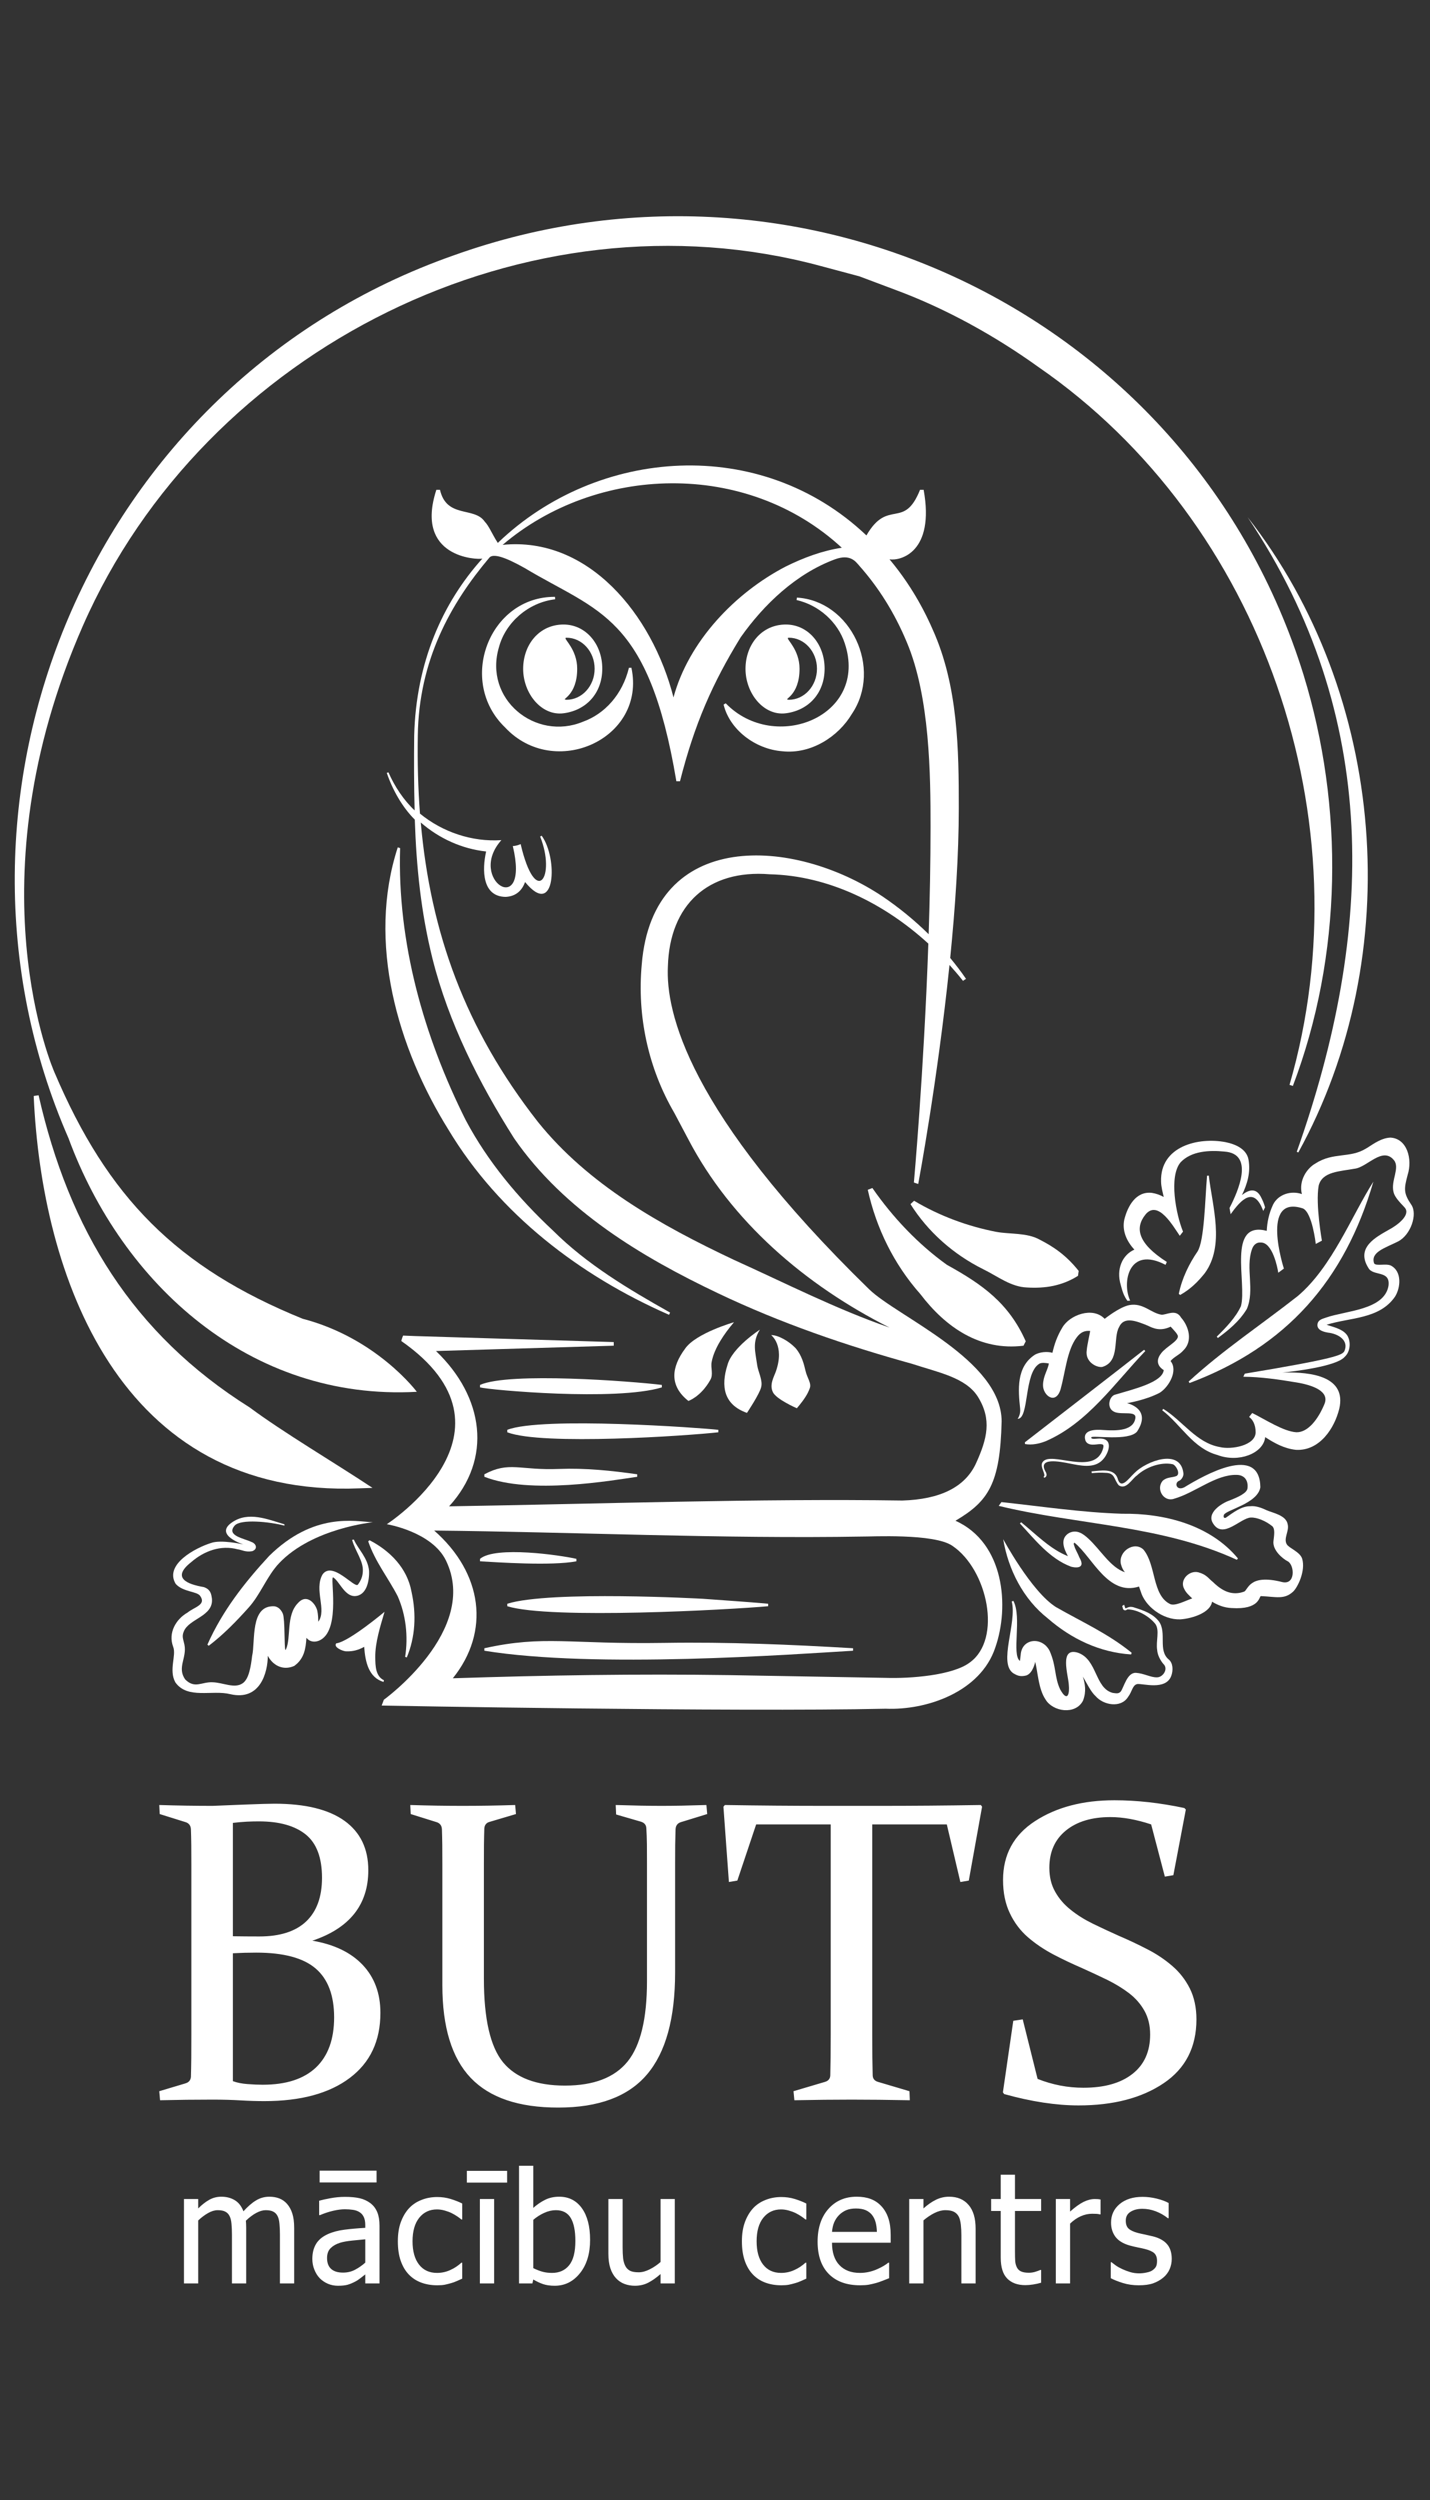 <?xml version="1.0" encoding="UTF-8" standalone="no"?>
<svg
   xmlns:dc="http://purl.org/dc/elements/1.1/"
   xmlns:cc="http://creativecommons.org/ns#"
   xmlns:rdf="http://www.w3.org/1999/02/22-rdf-syntax-ns#"
   xmlns:svg="http://www.w3.org/2000/svg"
   xmlns="http://www.w3.org/2000/svg"
   viewBox="0 0 95 166"
   height="166"
   width="95"
   xml:space="preserve"
   id="svg2"
   version="1.1"><rect x="0" y="0" width="95" height="166" fill="#333333" stroke="none"/><defs
     id="defs6"><clipPath
       id="clipPath20"
       clipPathUnits="userSpaceOnUse"><path
         id="path18"
         d="M 0,283.465 H 283.465 V 0 H 0 Z" /></clipPath></defs><g
     transform="matrix(1.333,0,0,-1.333,0,166)"
     id="g10"><g
       transform="matrix(0.521,0,0,0.521,-40.06,-13.383)"
       style="fill:#ffffff;fill-opacity:1"
       id="g14"><g
         style="fill:#ffffff;fill-opacity:1"
         clip-path="url(#clipPath20)"
         id="g16"><g
           style="fill:#ffffff;fill-opacity:1"
           transform="translate(92.126,92.152)"
           id="g22"><path
             id="path24"
             style="fill:#ffffff;fill-opacity:1;fill-rule:nonzero;stroke:none"
             d="m 0,0 c 1.738,-0.055 3.435,-0.083 5.104,-0.083 0.628,0.028 1.649,0.069 3.062,0.124 1.408,0.055 2.36,0.083 2.856,0.083 2.952,0 5.187,-0.55 6.705,-1.642 1.51,-1.092 2.269,-2.664 2.269,-4.718 0,-3.296 -1.787,-5.542 -5.353,-6.737 2.083,-0.35 3.69,-1.126 4.821,-2.321 1.125,-1.196 1.69,-2.72 1.69,-4.574 0,-2.686 -0.979,-4.766 -2.945,-6.236 -1.958,-1.47 -4.676,-2.205 -8.159,-2.205 -0.69,0 -1.435,0.021 -2.242,0.069 -0.807,0.048 -1.71,0.075 -2.711,0.075 -1.634,0 -3.31,-0.02 -5.021,-0.061 L 0,-27.361 l 2.483,0.742 c 0.338,0.096 0.517,0.302 0.545,0.625 0.014,0.535 0.028,1.14 0.034,1.799 0.007,0.666 0.007,1.401 0.007,2.205 v 16.317 c 0,0.687 0,1.298 -0.007,1.848 -0.006,0.549 -0.02,1.05 -0.034,1.49 -0.014,0.35 -0.173,0.577 -0.483,0.687 l -2.504,0.783 z m 7.042,-14.175 v -12.224 c 0.4,-0.152 0.869,-0.241 1.401,-0.282 0.53,-0.041 1.014,-0.062 1.454,-0.062 2.236,0 3.925,0.549 5.091,1.648 1.159,1.106 1.738,2.699 1.738,4.794 0,2.094 -0.586,3.654 -1.759,4.663 -1.179,1.017 -3.076,1.525 -5.69,1.525 -0.766,0 -1.51,-0.021 -2.235,-0.062 m 0,1.628 c 0.828,-0.014 1.669,-0.021 2.525,-0.021 1.979,0 3.476,0.481 4.483,1.435 1.014,0.962 1.517,2.356 1.517,4.176 0,1.916 -0.517,3.296 -1.551,4.134 -1.042,0.838 -2.532,1.257 -4.484,1.257 -0.351,0 -0.731,-0.007 -1.145,-0.027 C 7.973,-1.614 7.525,-1.655 7.042,-1.71 Z M 24.01,0 c 1.738,-0.055 3.407,-0.083 5.014,-0.083 1.621,0 3.297,0.028 5.022,0.083 l 0.075,-0.865 -2.503,-0.742 C 31.293,-1.69 31.121,-1.903 31.094,-2.232 31.08,-2.706 31.066,-3.221 31.059,-3.777 31.053,-4.334 31.053,-4.938 31.053,-5.597 v -11.016 c 0,-3.839 0.614,-6.504 1.834,-7.987 1.227,-1.484 3.2,-2.225 5.918,-2.225 2.759,0 4.752,0.769 5.994,2.3 1.235,1.532 1.855,4.087 1.855,7.678 v 11.263 c 0,0.66 0,1.271 -0.007,1.827 -0.006,0.557 -0.027,1.072 -0.055,1.539 -0.014,0.309 -0.186,0.522 -0.524,0.625 L 43.702,-0.907 43.661,0 c 1.711,-0.055 3.18,-0.083 4.4,-0.083 1.166,0 2.587,0.028 4.277,0.083 l 0.076,-0.865 -2.546,-0.783 c -0.31,-0.11 -0.469,-0.337 -0.483,-0.687 -0.013,-0.44 -0.027,-0.941 -0.034,-1.49 -0.007,-0.55 -0.007,-1.168 -0.007,-1.848 v -10.329 c 0,-4.402 -0.896,-7.657 -2.697,-9.766 -1.793,-2.108 -4.621,-3.159 -8.484,-3.159 -3.786,0 -6.573,0.948 -8.38,2.85 -1.8,1.896 -2.704,4.849 -2.704,8.846 v 11.558 c 0,0.68 0,1.298 -0.007,1.848 -0.006,0.549 -0.02,1.05 -0.034,1.49 -0.013,0.35 -0.172,0.577 -0.483,0.687 l -2.504,0.783 z m 42.246,-28.165 c -1.662,0 -3.496,-0.02 -5.503,-0.061 l -0.083,0.865 2.993,0.886 c 0.338,0.096 0.511,0.302 0.525,0.625 0.027,1.016 0.041,2.321 0.041,3.908 V -1.854 H 57.097 L 55.297,-7.225 54.49,-7.362 53.966,-0.165 54.104,0 c 3.317,-0.055 6.49,-0.083 9.518,-0.083 h 5.408 c 3.021,0 6.207,0.028 9.56,0.083 l 0.117,-0.165 -1.27,-7.06 -0.806,-0.137 -1.297,5.508 h -7.132 v -20.088 c 0,-1.587 0.013,-2.892 0.042,-3.908 0.013,-0.323 0.185,-0.529 0.523,-0.625 l 2.994,-0.886 0.034,-0.865 c -2.082,0.041 -3.931,0.061 -5.539,0.061 m 28.625,26.311 c -1.414,0.467 -2.711,0.7 -3.897,0.7 -1.779,0 -3.201,-0.426 -4.255,-1.284 -1.056,-0.852 -1.587,-2.047 -1.587,-3.564 0,-0.873 0.186,-1.642 0.559,-2.294 0.365,-0.66 0.868,-1.236 1.496,-1.731 0.621,-0.501 1.332,-0.941 2.132,-1.332 0.793,-0.385 1.614,-0.769 2.462,-1.147 0.931,-0.398 1.835,-0.824 2.711,-1.278 0.876,-0.446 1.669,-0.975 2.372,-1.579 0.711,-0.604 1.276,-1.326 1.704,-2.17 0.421,-0.845 0.635,-1.834 0.635,-2.96 0,-2.665 -1.049,-4.705 -3.146,-6.112 -2.097,-1.409 -4.807,-2.115 -8.132,-2.115 -2.144,0 -4.51,0.363 -7.111,1.084 l -0.124,0.165 0.993,6.841 0.903,0.137 1.422,-5.694 c 1.428,-0.563 2.883,-0.844 4.38,-0.844 2.006,0 3.572,0.439 4.697,1.325 1.124,0.879 1.69,2.136 1.69,3.764 0,0.858 -0.18,1.613 -0.545,2.266 -0.366,0.653 -0.855,1.209 -1.47,1.683 -0.613,0.467 -1.31,0.892 -2.089,1.277 -0.78,0.378 -1.593,0.756 -2.429,1.133 -0.938,0.405 -1.855,0.838 -2.744,1.305 -0.891,0.474 -1.697,1.017 -2.421,1.641 -0.718,0.625 -1.297,1.388 -1.725,2.294 -0.434,0.907 -0.648,1.965 -0.648,3.173 0,2.424 1.021,4.306 3.063,5.631 2.041,1.326 4.572,1.992 7.586,1.992 2.132,0 4.36,-0.247 6.691,-0.742 l 0.145,-0.144 -1.193,-6.277 -0.815,-0.137 z" /></g><g
           style="fill:#ffffff;fill-opacity:1"
           transform="translate(103.668,46.413)"
           id="g26"><path
             id="path28"
             style="fill:#ffffff;fill-opacity:1;fill-rule:nonzero;stroke:none"
             d="m 0,0 v 4.669 c 0,0.37 -0.015,0.713 -0.045,1.029 -0.026,0.316 -0.088,0.563 -0.179,0.743 -0.097,0.192 -0.235,0.333 -0.413,0.424 -0.177,0.092 -0.419,0.139 -0.723,0.139 -0.281,0 -0.58,-0.087 -0.901,-0.26 -0.32,-0.17 -0.653,-0.419 -0.996,-0.745 0.004,-0.081 0.012,-0.177 0.019,-0.291 0.008,-0.114 0.01,-0.247 0.01,-0.402 V 0 H -4.59 v 4.669 c 0,0.37 -0.015,0.713 -0.044,1.029 -0.028,0.316 -0.089,0.563 -0.181,0.743 -0.096,0.192 -0.234,0.333 -0.412,0.424 -0.177,0.092 -0.419,0.139 -0.723,0.139 -0.296,0 -0.604,-0.092 -0.927,-0.277 C -7.201,6.542 -7.514,6.308 -7.818,6.021 V 0 H -9.18 v 8.07 h 1.362 V 7.171 c 0.358,0.356 0.711,0.632 1.061,0.827 0.351,0.195 0.736,0.294 1.155,0.294 0.477,0 0.901,-0.109 1.271,-0.326 0.368,-0.217 0.649,-0.572 0.841,-1.069 0.413,0.457 0.812,0.805 1.202,1.039 0.393,0.237 0.817,0.356 1.276,0.356 0.348,0 0.664,-0.055 0.948,-0.163 C 0.22,8.02 0.469,7.847 0.681,7.606 0.898,7.359 1.066,7.055 1.184,6.687 1.303,6.322 1.362,5.863 1.362,5.308 V 0 Z M 8.164,1.991 V 4.22 C 7.843,4.19 7.436,4.151 6.945,4.101 6.451,4.052 6.054,3.981 5.753,3.889 5.393,3.778 5.094,3.61 4.859,3.384 4.625,3.156 4.507,2.838 4.507,2.431 c 0,-0.459 0.13,-0.807 0.389,-1.042 0.26,-0.234 0.637,-0.353 1.136,-0.353 0.429,0 0.814,0.092 1.159,0.277 0.346,0.182 0.672,0.409 0.973,0.678 m 0,-1.127 C 8.053,0.78 7.905,0.666 7.72,0.518 7.535,0.372 7.357,0.254 7.184,0.168 6.943,0.042 6.71,-0.054 6.486,-0.121 6.264,-0.187 5.95,-0.222 5.546,-0.222 5.212,-0.222 4.899,-0.16 4.601,-0.035 4.302,0.091 4.04,0.266 3.813,0.494 3.598,0.715 3.426,0.99 3.295,1.316 3.164,1.639 3.1,1.982 3.1,2.344 c 0,0.561 0.118,1.034 0.353,1.429 0.237,0.393 0.609,0.704 1.118,0.936 0.451,0.207 0.987,0.35 1.602,0.429 0.616,0.079 1.28,0.138 1.991,0.178 V 5.58 C 8.164,5.901 8.115,6.159 8.018,6.357 7.922,6.555 7.789,6.708 7.616,6.814 7.441,6.927 7.231,7.001 6.979,7.038 6.73,7.075 6.471,7.092 6.207,7.092 5.893,7.092 5.526,7.045 5.101,6.949 4.68,6.853 4.255,6.712 3.831,6.53 H 3.752 V 7.909 C 4.003,7.981 4.361,8.06 4.83,8.146 5.299,8.233 5.76,8.277 6.22,8.277 6.775,8.277 7.241,8.233 7.624,8.146 8.003,8.06 8.347,7.904 8.65,7.677 8.944,7.455 9.163,7.166 9.309,6.816 9.454,6.463 9.526,6.034 9.526,5.528 V 0 H 8.164 Z m 1.081,8.79 H 3.796 v 1.125 h 5.449 z m 5.804,-9.831 c -0.555,0 -1.063,0.086 -1.527,0.256 -0.462,0.17 -0.862,0.429 -1.195,0.778 -0.333,0.345 -0.589,0.782 -0.774,1.31 -0.183,0.528 -0.274,1.147 -0.274,1.861 0,0.708 0.096,1.32 0.286,1.835 0.19,0.516 0.444,0.948 0.762,1.301 0.319,0.35 0.716,0.622 1.192,0.812 0.474,0.19 0.985,0.286 1.53,0.286 0.445,0 0.874,-0.062 1.286,-0.187 0.412,-0.126 0.78,-0.272 1.103,-0.435 V 6.115 H 17.359 C 17.263,6.196 17.137,6.29 16.984,6.396 16.834,6.5 16.649,6.609 16.431,6.72 16.244,6.814 16.022,6.897 15.765,6.969 15.508,7.041 15.262,7.077 15.025,7.077 14.322,7.077 13.754,6.811 13.327,6.281 12.9,5.75 12.685,5 12.685,4.028 c 0,-0.951 0.208,-1.694 0.62,-2.224 0.412,-0.531 0.987,-0.797 1.72,-0.797 0.444,0 0.868,0.091 1.268,0.274 0.403,0.18 0.755,0.417 1.066,0.703 h 0.079 V 0.459 C 17.302,0.395 17.135,0.321 16.932,0.232 16.73,0.141 16.545,0.077 16.382,0.032 16.15,-0.035 15.943,-0.086 15.76,-0.124 15.575,-0.16 15.338,-0.177 15.049,-0.177 M 20.489,0 h -1.362 v 8.07 h 1.362 z m 1.243,9.639 h -3.85 v 1.125 h 3.85 z m 6.53,-5.572 c 0,0.962 -0.148,1.693 -0.441,2.189 -0.296,0.498 -0.77,0.748 -1.424,0.748 -0.373,0 -0.748,-0.087 -1.128,-0.262 C 24.889,6.567 24.544,6.347 24.235,6.08 V 1.463 c 0.343,-0.167 0.649,-0.283 0.916,-0.352 0.264,-0.069 0.558,-0.104 0.876,-0.104 0.698,0 1.244,0.244 1.641,0.735 0.397,0.491 0.594,1.266 0.594,2.325 m 1.407,0.101 c 0,-1.318 -0.321,-2.381 -0.965,-3.183 -0.644,-0.805 -1.448,-1.207 -2.416,-1.207 -0.439,0 -0.817,0.054 -1.128,0.163 -0.313,0.108 -0.619,0.254 -0.925,0.437 L 24.149,0 h -1.276 v 11.253 h 1.362 V 7.221 c 0.343,0.308 0.716,0.565 1.118,0.767 0.4,0.202 0.857,0.304 1.362,0.304 0.916,0 1.636,-0.366 2.165,-1.093 0.525,-0.731 0.789,-1.74 0.789,-3.031 M 37.771,0 h -1.362 v 0.898 c -0.42,-0.365 -0.817,-0.644 -1.195,-0.834 -0.375,-0.19 -0.795,-0.286 -1.256,-0.286 -0.353,0 -0.683,0.057 -0.994,0.173 -0.311,0.116 -0.583,0.298 -0.815,0.55 -0.231,0.249 -0.412,0.565 -0.538,0.945 -0.128,0.38 -0.192,0.844 -0.192,1.387 V 8.07 h 1.362 V 3.472 c 0,-0.427 0.015,-0.782 0.047,-1.066 0.032,-0.281 0.104,-0.528 0.212,-0.74 0.111,-0.207 0.262,-0.358 0.452,-0.455 0.192,-0.096 0.464,-0.145 0.821,-0.145 0.334,0 0.687,0.094 1.062,0.284 0.377,0.19 0.72,0.422 1.034,0.698 V 8.07 h 1.362 z m 10.192,-0.177 c -0.555,0 -1.063,0.086 -1.528,0.256 -0.461,0.17 -0.861,0.429 -1.194,0.778 -0.333,0.345 -0.59,0.782 -0.775,1.31 -0.182,0.528 -0.274,1.147 -0.274,1.861 0,0.708 0.096,1.32 0.287,1.835 0.19,0.516 0.444,0.948 0.762,1.301 0.318,0.35 0.716,0.622 1.192,0.812 0.474,0.19 0.985,0.286 1.53,0.286 0.444,0 0.873,-0.062 1.286,-0.187 0.412,-0.126 0.78,-0.272 1.103,-0.435 V 6.115 H 50.273 C 50.177,6.196 50.051,6.29 49.898,6.396 49.747,6.5 49.562,6.609 49.345,6.72 49.157,6.814 48.935,6.897 48.679,6.969 48.422,7.041 48.175,7.077 47.938,7.077 47.235,7.077 46.668,6.811 46.24,6.281 45.813,5.75 45.599,5 45.599,4.028 c 0,-0.951 0.207,-1.694 0.619,-2.224 0.412,-0.531 0.987,-0.797 1.72,-0.797 0.445,0 0.869,0.091 1.269,0.274 0.402,0.18 0.755,0.417 1.066,0.703 h 0.079 V 0.459 C 50.216,0.395 50.048,0.321 49.846,0.232 49.644,0.141 49.459,0.077 49.296,0.032 49.064,-0.035 48.856,-0.086 48.674,-0.124 48.489,-0.16 48.252,-0.177 47.963,-0.177 m 7.542,0 c -1.289,0 -2.29,0.362 -3.004,1.085 -0.713,0.723 -1.068,1.753 -1.068,3.085 0,1.313 0.345,2.357 1.036,3.134 0.689,0.777 1.592,1.165 2.708,1.165 0.503,0 0.947,-0.072 1.332,-0.217 0.388,-0.144 0.726,-0.371 1.014,-0.679 0.292,-0.309 0.514,-0.684 0.667,-1.131 0.155,-0.443 0.232,-0.989 0.232,-1.633 V 3.894 H 52.81 c 0,-0.935 0.237,-1.651 0.711,-2.144 0.474,-0.496 1.13,-0.743 1.967,-0.743 0.298,0 0.594,0.035 0.881,0.101 0.288,0.067 0.547,0.156 0.78,0.262 0.246,0.111 0.456,0.217 0.624,0.32 0.17,0.104 0.311,0.203 0.422,0.294 h 0.079 V 0.501 C 58.113,0.439 57.916,0.36 57.679,0.266 57.442,0.173 57.23,0.099 57.042,0.047 56.776,-0.025 56.536,-0.081 56.322,-0.121 56.107,-0.158 55.833,-0.177 55.505,-0.177 m 1.599,5.107 c -0.01,0.366 -0.054,0.682 -0.131,0.946 -0.076,0.264 -0.19,0.488 -0.333,0.671 -0.161,0.2 -0.365,0.355 -0.614,0.461 -0.25,0.106 -0.558,0.158 -0.928,0.158 -0.363,0 -0.671,-0.054 -0.925,-0.162 C 53.918,6.895 53.686,6.74 53.479,6.532 53.274,6.32 53.121,6.086 53.013,5.829 52.906,5.572 52.84,5.271 52.81,4.93 Z M 66.548,0 h -1.362 v 4.597 c 0,0.37 -0.017,0.716 -0.054,1.037 -0.037,0.321 -0.104,0.578 -0.205,0.77 -0.111,0.202 -0.267,0.353 -0.464,0.452 -0.198,0.098 -0.466,0.148 -0.81,0.148 -0.335,0 -0.683,-0.092 -1.044,-0.272 -0.357,-0.18 -0.707,-0.414 -1.05,-0.703 V 0 h -1.363 v 8.07 h 1.363 V 7.171 c 0.404,0.363 0.804,0.639 1.199,0.832 0.397,0.192 0.814,0.289 1.251,0.289 0.797,0 1.419,-0.262 1.865,-0.785 0.45,-0.521 0.674,-1.278 0.674,-2.27 z m 4.761,-0.163 c -0.743,0 -1.323,0.21 -1.738,0.632 C 69.157,0.888 68.95,1.555 68.95,2.463 V 6.929 H 68.032 V 8.07 h 0.918 v 2.324 h 1.362 V 8.07 h 2.502 V 6.929 H 70.312 V 3.094 c 0,-0.409 0.007,-0.725 0.022,-0.945 0.015,-0.222 0.069,-0.429 0.165,-0.621 0.082,-0.168 0.215,-0.297 0.397,-0.38 0.185,-0.084 0.433,-0.126 0.746,-0.126 0.222,0 0.437,0.034 0.644,0.101 0.207,0.067 0.358,0.121 0.449,0.165 h 0.079 V 0.069 c -0.257,-0.074 -0.516,-0.13 -0.777,-0.17 -0.264,-0.042 -0.506,-0.062 -0.728,-0.062 M 78.5,6.604 h -0.072 c -0.101,0.027 -0.209,0.042 -0.321,0.049 -0.113,0.008 -0.249,0.01 -0.409,0.01 -0.365,0 -0.728,-0.079 -1.091,-0.237 C 76.247,6.265 75.906,6.031 75.583,5.718 V 0 h -1.362 v 8.07 h 1.362 v -1.2 c 0.496,0.439 0.928,0.748 1.295,0.928 0.368,0.18 0.726,0.272 1.074,0.272 0.138,0 0.244,-0.003 0.313,-0.01 0.07,-0.008 0.148,-0.02 0.235,-0.035 z m 3.652,-6.781 c -0.538,0 -1.041,0.071 -1.51,0.216 -0.471,0.146 -0.859,0.299 -1.167,0.464 v 1.526 h 0.071 c 0.116,-0.092 0.252,-0.195 0.407,-0.307 0.156,-0.113 0.363,-0.229 0.622,-0.35 0.23,-0.108 0.482,-0.202 0.758,-0.286 0.276,-0.082 0.562,-0.123 0.859,-0.123 0.215,0 0.444,0.024 0.688,0.076 0.244,0.049 0.427,0.113 0.548,0.192 0.168,0.112 0.289,0.23 0.363,0.356 0.074,0.126 0.111,0.316 0.111,0.568 0,0.323 -0.087,0.567 -0.259,0.732 -0.173,0.163 -0.482,0.302 -0.921,0.412 -0.173,0.045 -0.4,0.094 -0.681,0.148 -0.279,0.057 -0.538,0.119 -0.774,0.185 -0.615,0.178 -1.064,0.455 -1.343,0.827 -0.279,0.373 -0.42,0.824 -0.42,1.355 0,0.725 0.274,1.318 0.825,1.777 0.55,0.457 1.278,0.686 2.188,0.686 0.45,0 0.901,-0.057 1.353,-0.168 0.454,-0.111 0.834,-0.249 1.142,-0.42 V 6.234 h -0.071 c -0.346,0.279 -0.73,0.498 -1.155,0.661 -0.425,0.16 -0.854,0.242 -1.286,0.242 -0.444,0 -0.822,-0.094 -1.127,-0.284 -0.309,-0.188 -0.462,-0.471 -0.462,-0.854 0,-0.338 0.091,-0.59 0.271,-0.758 C 81.363,5.076 81.651,4.94 82.049,4.832 82.251,4.78 82.476,4.728 82.725,4.679 82.971,4.627 83.233,4.568 83.51,4.501 84.107,4.351 84.556,4.104 84.857,3.758 85.158,3.411 85.308,2.939 85.308,2.342 85.308,1.997 85.239,1.666 85.104,1.357 84.966,1.046 84.766,0.78 84.499,0.558 84.211,0.319 83.884,0.136 83.522,0.01 83.159,-0.116 82.703,-0.177 82.152,-0.177" /></g><g
           style="fill:#ffffff;fill-opacity:1"
           transform="translate(137.053,200.871)"
           id="g30"><path
             id="path32"
             style="fill:#ffffff;fill-opacity:1;fill-rule:nonzero;stroke:none"
             d="m 0,0 c -0.624,-2.578 -2.34,-4.414 -4.378,-5.15 -4.555,-1.903 -9.556,2.157 -8.048,7.144 0.625,2.321 2.786,4.252 5.368,4.553 0,0 -0.015,0.236 -0.015,0.235 -6.289,0.037 -9.376,-8.058 -4.779,-12.481 4.708,-5.056 13.538,-1.103 12.088,5.702 z" /></g><g
           style="fill:#ffffff;fill-opacity:1"
           transform="translate(151.743,192.888)"
           id="g34"><path
             id="path36"
             style="fill:#ffffff;fill-opacity:1;fill-rule:nonzero;stroke:none"
             d="M 0,0 C 2.717,-0.29 5.325,1.376 6.634,3.568 9.583,7.929 6.534,14.381 1.381,14.693 L 1.344,14.46 C 3.529,13.958 5.297,12.317 5.949,10.341 8.288,3.336 -0.752,-0.242 -5.431,4.585 L -5.635,4.466 C -5.067,2.108 -2.658,0.201 0,0" /></g><g
           style="fill:#ffffff;fill-opacity:1"
           transform="translate(169.654,105.773)"
           id="g38"><path
             id="path40"
             style="fill:#ffffff;fill-opacity:1;fill-rule:nonzero;stroke:none"
             d="m 0,0 c -1.631,-1.233 -5.695,-1.545 -8.044,-1.467 l -14.938,0.262 c -8.822,0.136 -17.644,-0.014 -26.466,-0.301 3.595,4.464 2.855,10.047 -1.782,14.122 12.991,-0.13 27.858,-0.808 40.989,-0.572 0.687,-0.017 6.865,0.324 8.594,-0.897 C 1.695,8.887 3.132,2.246 0,0 m -41.313,51.689 c -6.981,8.917 -10.267,18.118 -11.201,28.618 1.745,-1.521 3.931,-2.521 6.252,-2.772 -0.395,-1.757 -0.389,-4.327 1.882,-4.34 1.009,0.059 1.561,0.642 1.846,1.419 2.92,-3.566 3.155,2.294 1.584,4.431 l -0.144,-0.083 c 1.541,-3.837 -0.418,-6.893 -1.867,-0.716 0,0 -0.308,-0.171 -0.748,-0.191 1.687,-7.077 -4.463,-3.214 -1.094,0.566 -2.807,-0.189 -5.625,0.766 -7.786,2.533 -0.185,2.416 -0.251,4.899 -0.209,7.466 0.1,7.188 3.129,12.605 6.844,17.004 0.507,0.6 2.485,-0.497 3.406,-1.005 7.003,-4.203 11.823,-4.468 14.484,-20.37 0,0 0,-10e-4 0,-0.002 h 0.001 0.345 c 1.393,5.477 3.087,9.341 5.799,13.755 2.228,3.159 5.316,6.092 9.019,7.462 1.493,0.553 2.006,-0.241 2.336,-0.612 1.798,-2.023 3.348,-4.441 4.538,-7.298 2.225,-5.245 2.276,-12.758 2.276,-17.65 0,-3.434 -0.07,-6.915 -0.18,-10.277 -1.349,1.33 -2.827,2.537 -4.409,3.608 -8.478,5.672 -21.982,6.516 -23.035,-6.495 -0.457,-4.913 0.611,-9.91 3.111,-14.189 0,0 1.313,-2.477 1.313,-2.476 4.121,-7.91 11.225,-14 19.281,-18.056 -5.115,1.771 -9.955,4.248 -14.897,6.479 -7.052,3.325 -13.938,7.204 -18.747,13.191 m 29.076,54.883 c -1.861,-0.278 -3.673,-0.956 -5.368,-1.796 -4.872,-2.527 -9.293,-7.177 -10.734,-12.511 -2.027,7.92 -8.138,15.405 -16.345,14.583 8.937,7.609 23.272,8.181 32.447,-0.276 M -1.366,13.554 c 3.152,1.859 4.276,3.531 4.416,9.498 0,5.88 -9.977,10.002 -12.679,12.635 -17.354,16.909 -19.46,26.526 -19.247,30.855 0.166,5.91 3.861,9.289 9.733,8.815 5.602,-0.128 10.953,-2.762 15.183,-6.63 C -4.393,56.375 -5.343,45.888 -5.343,45.888 l 0.415,-0.139 c 0,0 1.847,9.815 2.992,20.939 0.446,-0.496 0.881,-1 1.291,-1.521 l 0.288,0.193 c -0.471,0.691 -0.983,1.351 -1.512,1.996 0.479,4.798 0.821,9.805 0.821,14.349 0,5.516 -0.059,11.638 -2.494,17.043 -1.125,2.582 -2.531,4.805 -4.132,6.718 1.047,-0.165 4.349,0.666 3.264,6.646 h -0.345 c -1.549,-3.878 -3.055,-0.776 -5.128,-4.363 -10.109,9.594 -25.732,8.437 -35.263,-0.716 -0.574,0.898 -0.841,1.618 -1.247,2.032 -0.989,1.465 -3.649,0.277 -4.283,3.047 h -0.346 c -2.115,-6.488 3.903,-6.706 4.401,-6.575 -3.835,-4.253 -6.346,-9.964 -6.522,-16.917 -0.027,-2.316 -0.019,-4.829 0.041,-7.157 -1.04,0.97 -1.926,2.308 -2.506,3.642 l -0.157,-0.056 c 0.543,-1.609 1.484,-3.28 2.68,-4.469 0.152,-4.517 0.581,-8.81 1.686,-13.264 1.535,-6.126 4.443,-11.881 7.813,-17.201 4.791,-6.929 12.262,-11.373 19.525,-14.823 5.962,-2.839 12.177,-4.976 18.531,-6.733 2.531,-0.831 5.117,-1.305 6.293,-3.126 1.386,-2.205 0.885,-4.063 -0.139,-6.339 -1.057,-2.358 -3.498,-3.499 -7.072,-3.609 -13.401,0.211 -29.494,-0.331 -43.357,-0.555 4.159,4.542 3.345,10.447 -1.253,14.848 l 17.003,0.511 v 0.346 l -18.93,0.57 -1.17,0.047 c 0,0 -0.045,0.148 -0.223,-0.515 12.361,-8.629 -1.385,-17.515 -1.385,-17.515 0,0 4.324,-0.709 5.664,-3.481 3.229,-6.676 -5.947,-13.301 -5.947,-13.301 l -0.208,-0.555 c 0,0 33.711,-0.629 48.21,-0.301 3.883,-0.167 9.057,1.576 10.483,5.834 1.378,3.923 0.887,10.021 -3.805,12.136" /></g><g
           style="fill:#ffffff;fill-opacity:1"
           transform="translate(121.425,157.655)"
           id="g42"><path
             id="path44"
             style="fill:#ffffff;fill-opacity:1;fill-rule:nonzero;stroke:none"
             d="m 0,0 c -4.007,8.007 -6.539,16.956 -6.26,25.975 0,0 -0.224,0.076 -0.224,0.076 C -9.436,16.994 -6.517,6.883 -1.63,-0.956 3.221,-9.03 10.969,-14.92 19.466,-18.641 l 0.1,0.214 c -3.999,2.249 -7.963,4.613 -11.2,7.836 C 5.056,-7.501 2.111,-3.99 0,0" /></g><g
           style="fill:#ffffff;fill-opacity:1"
           transform="translate(132.103,200.778)"
           id="g46"><path
             id="path48"
             style="fill:#ffffff;fill-opacity:1;fill-rule:nonzero;stroke:none"
             d="m 0,0 c 0,1.866 -1.315,2.857 -1.097,2.955 0.023,10e-4 0.042,0.014 0.065,0.014 1.492,0 2.701,-1.329 2.701,-2.969 0,-1.64 -1.209,-2.969 -2.701,-2.969 -0.023,0 -0.042,0.013 -0.065,0.014 C -1.576,-2.92 0,-2.607 0,0 m -5.168,-0.014 c 0,-2.343 1.745,-4.513 3.86,-4.243 2.182,0.28 3.708,1.927 3.708,4.27 0,2.343 -1.577,4.215 -3.708,4.215 -2.304,0 -3.86,-1.9 -3.86,-4.242" /></g><g
           style="fill:#ffffff;fill-opacity:1"
           transform="translate(153.372,200.778)"
           id="g50"><path
             id="path52"
             style="fill:#ffffff;fill-opacity:1;fill-rule:nonzero;stroke:none"
             d="m 0,0 c 0,1.866 -1.315,2.857 -1.097,2.955 0.023,10e-4 0.042,0.014 0.065,0.014 1.492,0 2.701,-1.329 2.701,-2.969 0,-1.64 -1.209,-2.969 -2.701,-2.969 -0.023,0 -0.042,0.013 -0.065,0.014 C -1.576,-2.92 0,-2.607 0,0 m -1.309,-4.257 c 2.183,0.28 3.708,1.927 3.708,4.27 0,2.343 -1.576,4.215 -3.708,4.215 -2.303,0 -3.859,-1.9 -3.859,-4.242 0,-2.343 1.745,-4.513 3.859,-4.243" /></g><g
           style="fill:#ffffff;fill-opacity:1"
           transform="translate(146.474,134.203)"
           id="g54"><path
             id="path56"
             style="fill:#ffffff;fill-opacity:1;fill-rule:nonzero;stroke:none"
             d="m 0,0 c -0.634,-2.01 -0.364,-3.778 1.869,-4.566 0,0 1.227,1.834 1.363,2.478 0.164,0.626 -0.3,1.471 -0.384,2.087 C 2.662,1.314 2.357,2.191 3.107,3.393 3.107,3.393 0.438,1.677 0,0" /></g><g
           style="fill:#ffffff;fill-opacity:1"
           transform="translate(150.811,131.645)"
           id="g58"><path
             id="path60"
             style="fill:#ffffff;fill-opacity:1;fill-rule:nonzero;stroke:none"
             d="M 0,0 C 0.299,-0.7 2.305,-1.565 2.305,-1.565 3.047,-0.685 3.34,-0.194 3.529,0.318 3.743,0.809 3.29,1.324 3.141,1.988 2.989,2.621 2.79,3.485 2.18,4.186 1.535,4.864 0.513,5.435 -0.156,5.432 c 0,0 1.316,-0.987 0.462,-3.454 C 0.119,1.438 -0.331,0.721 0,0" /></g><g
           style="fill:#ffffff;fill-opacity:1"
           transform="translate(142.427,135.781)"
           id="g62"><path
             id="path64"
             style="fill:#ffffff;fill-opacity:1;fill-rule:nonzero;stroke:none"
             d="m 0,0 c -1.299,-1.752 -1.55,-3.529 0.314,-5.001 0,0 1.176,0.391 2.077,1.978 0.345,0.55 0.028,1.166 0.15,1.766 C 2.794,0.057 3.762,1.455 4.677,2.526 4.677,2.526 1.021,1.479 0,0" /></g><g
           style="fill:#ffffff;fill-opacity:1"
           transform="translate(208.266,151.747)"
           id="g66"><path
             id="path68"
             style="fill:#ffffff;fill-opacity:1;fill-rule:nonzero;stroke:none"
             d="m 0,0 c -2.122,-3.347 -3.954,-8.157 -7.229,-10.934 -3.46,-2.72 -7.158,-5.162 -10.443,-8.179 0,0 0.086,-0.143 0.086,-0.142 C -8.309,-15.782 -2.74,-9.426 0,0" /></g><g
           style="fill:#ffffff;fill-opacity:1"
           transform="translate(210.611,146.018)"
           id="g70"><path
             id="path72"
             style="fill:#ffffff;fill-opacity:1;fill-rule:nonzero;stroke:none"
             d="M 0,0 C 1.235,0.62 1.898,2.623 1.286,3.512 0.533,4.622 0.572,5.021 0.934,6.383 1.408,7.86 0.893,9.855 -0.723,9.938 -1.739,9.888 -2.624,9.11 -3.063,8.886 -4.603,7.937 -6.177,8.569 -7.895,7.46 -8.692,7.009 -9.504,5.851 -9.186,4.537 c -0.993,0.354 -2.249,0.008 -2.755,-1.004 -0.403,-0.865 -0.567,-1.691 -0.605,-2.509 -3.834,0.982 -1.878,-4.982 -2.466,-7.193 -0.491,-1.081 -1.419,-2.038 -2.315,-2.923 l 0.104,-0.13 c 1.041,0.769 2.052,1.588 2.774,2.78 0.772,1.835 -0.139,3.871 0.48,5.682 0.155,0.494 0.512,0.694 0.802,0.667 1.186,0.089 1.666,-2.489 1.723,-2.89 0,0 0.537,0.399 0.537,0.399 -0.004,0.023 -2.303,7.101 1.819,5.75 0.901,-0.398 1.23,-3.395 1.23,-3.395 l 0.588,0.312 c 0,0.015 -0.623,3.464 -0.31,5.256 0.336,1.372 2.065,1.364 3.448,1.626 1.192,0.133 2.647,2.142 3.744,0.825 C 0.229,7.049 -0.703,5.813 -0.416,4.727 -0.29,4.153 0.42,3.524 0.663,3.235 1.252,2.525 -0.091,1.536 -0.844,1.14 -2.086,0.428 -4.06,-0.563 -2.818,-2.532 c 0.45,-0.814 2.113,-0.173 1.918,-1.7 -0.393,-2.314 -4.08,-2.377 -5.945,-3.027 -0.323,-0.119 -0.792,-0.195 -0.85,-0.654 -0.077,-0.612 0.749,-0.747 0.991,-0.793 1.008,-0.1 2.054,-0.761 1.574,-1.793 -0.247,-0.347 -0.719,-0.676 -9.518,-2.131 l -0.138,-0.294 c 1.687,-0.012 3.432,-0.27 5.051,-0.54 1.571,-0.253 3.228,-0.846 2.706,-2.075 -0.597,-1.45 -1.58,-2.722 -2.681,-2.693 -1.237,0.07 -3.013,1.244 -4.227,1.841 l -0.295,-0.378 c 0.344,-0.251 0.623,-0.728 0.623,-1.472 -0.017,-1.265 -2.332,-1.682 -3.443,-1.402 -2.228,0.398 -3.547,2.511 -5.395,3.648 l -0.098,-0.135 c 1.814,-1.395 2.944,-3.641 5.289,-4.278 2.017,-0.762 4.398,0.148 4.56,1.711 0.899,-0.583 1.823,-1.095 2.94,-1.215 2.282,-0.127 3.703,2.09 4.149,3.94 0.686,3.016 -2.519,3.54 -5.44,3.445 1.024,0.103 5.109,0.579 5.925,1.473 0.641,0.555 0.631,1.628 0.216,2.163 -0.465,0.588 -1.453,0.76 -1.913,0.938 2.241,0.709 5.049,0.514 6.546,2.69 0.538,0.86 0.669,2.397 -0.38,2.956 -0.46,0.249 -1.49,-0.087 -1.629,0.239 C -2.621,-1.001 -1.235,-0.62 0,0" /></g><g
           style="fill:#ffffff;fill-opacity:1"
           transform="translate(195.693,150.463)"
           id="g74"><path
             id="path76"
             style="fill:#ffffff;fill-opacity:1;fill-rule:nonzero;stroke:none"
             d="M 0,0 C 0.504,1.051 0.847,2.159 0.624,3.398 0.442,4.389 -0.59,4.861 -1.573,5.057 -4.126,5.552 -7.847,4.7 -7.738,1.278 c 0.014,-0.53 0.151,-0.989 0.257,-1.462 -0.338,0.186 -0.713,0.327 -1.144,0.394 -1.533,0.169 -2.308,-1.284 -2.628,-2.547 -0.236,-1.087 0.239,-2.099 0.963,-2.878 -1.145,-0.503 -1.755,-1.851 -1.309,-3.365 0.156,-0.587 0.289,-1.06 0.646,-1.532 0,0 0.258,0.02 0.258,0.02 -0.798,1.702 -0.165,5.274 3.385,3.42 0,0 0.122,0.277 0.122,0.277 -2.772,1.767 -3.083,3.246 -2.034,4.542 1.213,1.457 2.683,-1.203 3.274,-2.041 0,0 0.087,0.104 0.312,0.398 -0.668,1.606 -1.385,5.3 -0.221,6.641 1.028,1.069 2.729,1.157 4.173,1.013 2.914,-0.204 1.316,-3.805 0.495,-5.395 0,0 0.108,-0.596 0.108,-0.596 1.001,1.411 2.234,2.719 3.118,0.312 L 2.21,-1.175 C 2.106,-0.794 1.978,-0.488 1.78,-0.12 1.303,0.722 0.62,0.491 0,0" /></g><g
           style="fill:#ffffff;fill-opacity:1"
           transform="translate(192.355,152.312)"
           id="g78"><path
             id="path80"
             style="fill:#ffffff;fill-opacity:1;fill-rule:nonzero;stroke:none"
             d="m 0,0 c -0.201,-2.36 -0.254,-6.176 -0.903,-7.231 -0.795,-1.16 -1.499,-2.561 -1.8,-4.069 l 0.134,-0.099 c 0.978,0.545 1.715,1.279 2.361,2.094 1.921,2.648 0.714,6.378 0.374,9.318 C 0.166,0.013 0,0 0,0" /></g><g
           style="fill:#ffffff;fill-opacity:1"
           transform="translate(176.904,126.925)"
           id="g82"><path
             id="path84"
             style="fill:#ffffff;fill-opacity:1;fill-rule:nonzero;stroke:none"
             d="M 0,0 C 4,1.717 6.614,5.555 9.542,8.626 L 9.426,8.745 C 7.513,7.231 -0.071,1.383 -1.976,-0.099 l 0.012,-0.166 C -1.297,-0.387 -0.586,-0.229 0,0" /></g><g
           style="fill:#ffffff;fill-opacity:1"
           transform="translate(188.839,134.719)"
           id="g86"><path
             id="path88"
             style="fill:#ffffff;fill-opacity:1;fill-rule:nonzero;stroke:none"
             d="m 0,0 c -0.018,0.017 -0.014,0.016 0,0 m -11.608,-0.361 c 0.123,-0.026 0.155,-0.042 0,0 M 1.028,4.032 C 0.526,4.904 -0.384,4.257 -0.86,4.307 -1.899,4.487 -2.592,5.458 -3.918,5.225 -4.905,5.028 -6.274,3.904 -6.279,3.912 -7.411,5.1 -9.62,4.291 -10.321,3.089 c -0.502,-0.822 -0.772,-1.623 -0.954,-2.425 -0.534,0.147 -1.206,0.067 -1.651,-0.168 -1.83,-1.159 -1.627,-3.402 -1.437,-5.17 0.063,-0.588 -0.242,-0.976 -0.242,-0.976 1.128,-0.004 0.582,4.394 2.087,5.274 0.225,0.134 0.691,0.061 0.905,0.016 -0.123,-0.664 -0.551,-1.195 -0.563,-2.064 -0.015,-0.996 1.22,-1.943 1.684,-0.388 0.451,1.627 0.608,3.71 1.532,4.939 0.372,0.512 0.789,0.676 1.296,0.626 -0.001,-0.074 -0.294,-1.376 -0.328,-1.828 -0.191,-1.197 1.047,-1.723 1.508,-1.606 1.7,0.531 0.986,2.755 1.579,3.791 0.461,1.069 1.658,0.596 2.751,0.149 C -1.649,3.014 -0.967,2.684 0.035,3.164 0.237,2.93 0.731,2.456 0.728,2.231 0.711,1.736 -0.393,1.249 -0.871,0.623 c -0.835,-1.052 0.245,-1.61 0.245,-1.61 -0.125,-1.169 -2.836,-1.815 -4.642,-2.348 -0.559,-0.119 -0.912,-1.316 -0.044,-1.667 0.72,-0.278 2.076,0.148 1.973,-0.575 -0.179,-1.208 -1.751,-1.234 -3.077,-1.142 -0.636,0.055 -2.042,0.083 -1.704,-1.004 0.247,-0.602 1.074,-0.333 1.402,-0.343 0.336,-0.017 0.361,-0.07 0.298,-0.383 -0.751,-2.77 -5.014,-0.204 -5.79,-1.331 -0.334,-0.435 0.411,-1.268 0.08,-1.412 l 0.087,-0.095 c 0.083,0.047 0.313,0.156 0.152,0.511 -0.92,1.529 1.429,1.014 2.254,0.857 0.988,-0.188 2.327,-0.526 3.154,0.339 0.546,0.547 1.095,1.966 -0.137,2.042 -0.355,0.043 -0.991,-0.141 -0.935,0.122 0.057,0.221 3.589,-0.403 4.378,0.553 1.445,2.2 -0.962,2.712 -0.962,2.712 0,0 1.8,0.287 3.137,1.001 0.863,0.547 1.771,2.113 1.026,3.025 0.307,0.394 0.875,0.601 1.23,1.023 0.906,0.873 0.532,2.278 -0.226,3.134" /></g><g
           style="fill:#ffffff;fill-opacity:1"
           transform="translate(172.425,120.749)"
           id="g90"><path
             id="path92"
             style="fill:#ffffff;fill-opacity:1;fill-rule:nonzero;stroke:none"
             d="m 0,0 c 7.601,-1.843 15.543,-1.833 22.777,-5.155 0,0 0.106,0.129 0.106,0.129 C 20.212,-1.8 15.808,-0.693 11.797,-0.753 7.894,-0.628 4.184,-0.059 0.26,0.36 0.26,0.36 0,0 0,0" /></g><g
           style="fill:#ffffff;fill-opacity:1"
           transform="translate(196.17,112.61)"
           id="g94"><path
             id="path96"
             style="fill:#ffffff;fill-opacity:1;fill-rule:nonzero;stroke:none"
             d="M 0,0 C 0,-0.001 -0.002,-0.006 -0.002,-0.007 -0.009,-0.025 -0.007,-0.014 0,0 m -16.834,2.844 c 0.003,-0.014 0.001,-0.017 0,0 M 3.813,4.462 C 3.474,5.014 4.057,5.738 3.9,6.361 3.767,7.255 2.447,7.463 1.827,7.746 1.498,7.909 0.854,8.173 0.303,8.103 -0.519,8.119 -1.299,7.509 -2.021,7.005 c -0.148,-0.061 -0.252,0.017 -0.191,0.26 0.165,0.487 3.241,1.073 3.495,2.653 -0.057,4.173 -5.384,1.148 -7.263,0.003 -0.726,-0.376 -0.994,0.362 -0.55,0.597 0.28,0.088 0.509,0.498 0.449,0.778 -0.308,2.385 -3.583,1.094 -4.659,0.001 -0.595,-0.552 -1.325,-1.695 -1.647,-0.489 -0.355,0.976 -1.671,0.685 -2.475,0.627 l 0.018,-0.166 c 0.433,0.035 0.87,0.065 1.294,0.029 0.966,-0.008 0.8,-0.643 1.294,-1.199 0.711,-0.465 1.258,0.635 1.744,0.955 0.831,0.784 2.3,1.315 3.413,1.065 0.308,-0.087 0.774,-0.915 0.353,-1.127 -0.415,-0.168 -0.912,-0.081 -1.321,-0.463 -0.663,-0.791 0.113,-2.05 1.094,-1.71 2.041,0.585 3.957,2.319 5.974,2.283 C -0.226,11.097 0.142,10.563 0.053,9.823 0.012,9.356 -0.875,8.964 -1.657,8.657 -2.355,8.421 -3.936,7.481 -3.221,6.431 -2.27,4.936 -0.609,6.996 0.378,7.023 0.938,7.049 1.796,6.709 2.43,6.189 2.713,5.916 2.596,5.3 2.539,4.795 2.417,3.905 3.422,3.081 3.914,2.832 4.552,2.484 4.675,0.525 3.347,0.861 0.161,1.666 0.127,0.084 -0.277,-0.062 c -1.102,-0.4 -2.037,0.011 -2.942,0.892 -0.505,0.408 -0.639,0.738 -1.432,0.959 -0.868,0.214 -1.815,-0.725 -1.354,-1.581 0.185,-0.396 0.503,-0.651 0.769,-0.916 -0.704,-0.245 -1.675,-0.773 -2.132,-0.529 -1.713,0.856 -1.307,3.722 -2.533,5.198 -0.875,0.834 -2.413,-0.164 -2.158,-1.377 0.094,-0.368 0.228,-0.596 0.386,-0.791 -1.408,0.472 -2.348,2.18 -3.527,3.244 -0.449,0.408 -1.054,0.875 -1.793,0.52 -0.909,-0.508 -0.547,-1.482 -0.13,-2.225 -1.682,0.659 -3.047,2.084 -4.473,3.24 0,0 -0.12,-0.115 -0.12,-0.115 1.411,-1.514 2.833,-3.359 4.879,-4.127 0.197,-0.064 1.523,-0.351 0.804,0.888 -0.13,0.329 -0.3,0.614 -0.422,0.911 -0.05,0.202 -0.204,0.427 -0.039,0.49 1.705,-1.373 3.2,-5.137 6.171,-4.191 0.053,-0.158 0.103,-0.318 0.162,-0.467 0.401,-1.403 2.098,-2.737 3.803,-2.671 1.226,0.094 2.87,0.672 3.021,1.689 0.545,-0.332 1.152,-0.575 1.865,-0.607 2.737,-0.183 2.625,1.149 2.809,1.141 1.459,-0.063 2.223,-0.357 3.076,0.423 0.443,0.409 1.216,1.998 0.87,3.153 -0.214,0.664 -1.272,1.016 -1.47,1.373" /></g><g
           style="fill:#ffffff;fill-opacity:1"
           transform="translate(102.643,115.97)"
           id="g98"><path
             id="path100"
             style="fill:#ffffff;fill-opacity:1;fill-rule:nonzero;stroke:none"
             d="m 0,0 c -2.369,-2.563 -4.476,-5.257 -5.915,-8.491 l 0.13,-0.105 c 1.412,1.076 2.624,2.323 3.781,3.613 1.174,1.278 1.771,3.042 2.963,4.294 C 4.144,2.656 9.916,3.212 9.916,3.212 8.178,3.296 4.284,4.201 0,0" /></g><g
           style="fill:#ffffff;fill-opacity:1"
           transform="translate(106.856,109.241)"
           id="g102"><path
             id="path104"
             style="fill:#ffffff;fill-opacity:1;fill-rule:nonzero;stroke:none"
             d="M 0,0 C -0.001,-0.001 -0.002,-0.002 -0.003,-0.003 -0.021,-0.013 -0.016,-0.008 0,0 m -1.175,1.126 c -0.018,0.031 -0.006,0.027 0,0 M 1.919,4.662 C 2.498,4.296 2.983,2.905 3.941,2.882 5.109,2.897 5.378,4.35 5.339,5.302 5.214,6.555 4.289,7.364 3.879,8.29 L 3.716,8.257 C 4.023,7.151 4.79,6.276 4.743,5.272 4.727,4.793 4.588,4.401 4.266,3.973 3.938,3.611 1.831,6.28 0.887,4.95 0.051,3.473 1.317,1.577 0.484,0.433 0.473,0.759 0.464,1.098 0.39,1.465 0.258,2.089 -0.594,3.21 -1.477,2.201 -2.62,1.024 -2.096,-1.079 -2.616,-2.224 c -0.177,-0.382 -0.07,2.003 -0.227,3.132 -0.027,0.387 -0.364,0.939 -0.877,1 -2.351,0.129 -1.803,-3.38 -2.126,-4.738 -0.124,-1.001 -0.295,-2.202 -0.903,-2.619 -0.772,-0.547 -1.891,0.068 -2.869,0.094 -1.063,0.056 -1.695,-0.659 -2.634,0.271 -0.8,1.148 0.185,2.06 -0.072,3.327 -0.13,0.568 -0.256,0.795 -0.059,1.262 0.501,1.238 2.853,1.426 2.69,3.137 -0.058,0.378 -0.099,0.873 -0.775,1.101 -1.606,0.273 -3.114,0.884 -1.214,2.381 1.231,1.071 2.841,1.667 4.447,1.231 0.428,-0.056 0.748,-0.294 1.402,-0.178 0.564,0.21 0.373,0.738 -0.095,0.885 -0.644,0.33 -2.456,0.58 -1.579,1.571 0.575,0.628 3.301,0.367 4.753,-0.015 0,0 -0.004,0.13 -0.004,0.13 -1.617,0.473 -3.459,1.269 -5.028,0.172 -1.736,-1.206 1.102,-2.099 1.102,-2.099 0,0 -2.124,0.493 -3.1,0.137 -1.455,-0.456 -4.495,-2.039 -3.377,-3.905 0.704,-0.798 2.082,-0.703 2.355,-1.173 0.587,-0.837 -0.57,-1.043 -1.22,-1.572 -1.124,-0.643 -1.873,-1.954 -1.376,-3.267 0.333,-0.829 -0.448,-2.22 0.215,-3.413 1.17,-1.629 3.513,-0.69 5.247,-1.12 2.895,-0.678 3.591,2.13 3.592,3.67 0.456,-0.884 1.426,-1.462 2.529,-0.971 0.963,0.687 1.103,1.675 1.165,2.688 0.059,-0.065 0.123,-0.132 0.215,-0.204 0.38,-0.262 0.857,-0.169 1.162,0.018 1.936,1.103 0.822,6.197 1.196,5.953" /></g><g
           style="fill:#ffffff;fill-opacity:1"
           transform="translate(177.112,109.998)"
           id="g106"><path
             id="path108"
             style="fill:#ffffff;fill-opacity:1;fill-rule:nonzero;stroke:none"
             d="m 0,0 c 2.256,-1.964 4.962,-3.258 7.976,-3.453 0,0 0.057,0.157 0.057,0.157 -2.258,1.841 -4.787,2.964 -7.242,4.37 -2.35,1.471 -5.05,6.495 -5.05,6.495 C -3.777,4.677 -2.351,1.849 0,0" /></g><g
           style="fill:#ffffff;fill-opacity:1"
           transform="translate(187.758,109.691)"
           id="g110"><path
             id="path112"
             style="fill:#ffffff;fill-opacity:1;fill-rule:nonzero;stroke:none"
             d="M 0,0 C -0.584,0.761 -1.471,1.062 -2.349,1.336 -2.902,1.541 -3.101,1.218 -3.224,1.276 L -3.339,1.609 -3.524,1.483 c 0.078,-0.144 0.028,-0.36 0.242,-0.408 0.172,-0.02 0.152,0.06 0.284,0.086 0.954,-0.01 2.07,-0.667 2.654,-1.397 0.428,-0.629 0.029,-1.643 0.169,-2.49 0.033,-0.484 0.307,-0.994 0.595,-1.329 0.509,-0.473 -0.053,-1.299 -0.626,-1.28 -0.588,-0.016 -1.233,0.38 -1.985,0.43 -0.853,0.063 -1.158,-1.354 -1.458,-1.773 -0.203,-0.252 -0.451,-0.185 -0.779,-0.144 -1.721,0.457 -1.46,3.183 -3.317,3.838 -1.831,0.573 -0.929,-2.138 -0.884,-3.05 0.09,-0.85 -0.106,-1.737 -0.817,-0.47 -0.573,1.185 -0.355,2.21 -1.017,3.7 -0.706,1.393 -2.676,1.225 -2.77,-0.401 l -0.068,-0.565 c -0.82,0.59 0.206,4.174 -0.629,5.743 0,0 -0.158,-0.052 -0.158,-0.052 0.531,-2.064 -1.337,-5.942 0.184,-6.888 0.321,-0.179 0.609,-0.344 1.212,-0.188 0.651,0.227 0.849,1.305 0.849,1.305 0.25,-0.982 0.309,-2.573 0.966,-3.565 0.697,-1.226 2.907,-1.54 3.612,-0.14 0.334,0.884 0.186,1.588 -0.015,2.293 0.385,-0.67 0.786,-1.49 1.217,-1.871 0.739,-0.863 2.419,-1.17 3.1,-0.08 0.415,0.549 0.404,1.104 0.87,1.235 0.521,0.082 2.727,-0.645 3.264,0.777 0.201,0.544 0.168,1.244 -0.237,1.571 C -0.124,-2.752 0.768,-1.1 0,0" /></g><g
           style="fill:#ffffff;fill-opacity:1"
           transform="translate(112.788,106.268)"
           id="g114"><path
             id="path116"
             style="fill:#ffffff;fill-opacity:1;fill-rule:nonzero;stroke:none"
             d="m 0,0 c -0.023,1.401 0.497,3.023 0.888,4.355 0,0 -3.426,-2.878 -4.613,-3.013 -0.337,-0.354 0.648,-0.79 0.981,-0.766 0.612,-0.024 1.183,0.142 1.685,0.431 0.098,-1.447 0.427,-2.931 1.848,-3.36 l 0.042,0.161 C 0.024,-1.807 0.008,-0.815 0,0" /></g><g
           style="fill:#ffffff;fill-opacity:1"
           transform="translate(115.803,106.259)"
           id="g118"><path
             id="path120"
             style="fill:#ffffff;fill-opacity:1;fill-rule:nonzero;stroke:none"
             d="m 0,0 c 0.811,1.933 0.936,4.105 0.445,6.309 -0.413,2.232 -2.048,3.89 -4.012,4.898 L -3.69,11.095 c 0.683,-1.979 1.898,-3.46 2.815,-5.233 0.792,-1.783 1.022,-3.858 0.717,-5.808 z" /></g><g
           style="fill:#ffffff;fill-opacity:1"
           transform="translate(160.34,151.137)"
           id="g122"><path
             id="path124"
             style="fill:#ffffff;fill-opacity:1;fill-rule:nonzero;stroke:none"
             d="m 0,0 -0.44,-0.173 c 0.815,-3.67 2.497,-7.114 5.032,-9.973 2.431,-3.187 5.707,-5.444 9.864,-4.93 0,0 0.214,0.421 0.214,0.421 -1.634,3.682 -4.195,5.462 -7.543,7.312 C 4.395,-5.384 1.954,-2.821 0,0" /></g><g
           style="fill:#ffffff;fill-opacity:1"
           transform="translate(175.159,141.625)"
           id="g126"><path
             id="path128"
             style="fill:#ffffff;fill-opacity:1;fill-rule:nonzero;stroke:none"
             d="M 0,0 C 1.688,-0.096 3.299,0.138 4.85,1.116 L 4.917,1.583 C 3.717,3.095 2.488,3.911 1.196,4.57 -0.052,5.266 -1.638,5.071 -2.979,5.322 -5.692,5.847 -8.403,6.843 -10.829,8.293 L -11.174,7.971 C -9.5,5.316 -7.073,3.171 -4.232,1.756 -2.806,1.059 -1.579,0.052 0,0" /></g><g
           style="fill:#ffffff;fill-opacity:1"
           transform="translate(137.846,123.53)"
           id="g130"><path
             id="path132"
             style="fill:#ffffff;fill-opacity:1;fill-rule:nonzero;stroke:none"
             d="m 0,0 v 0.237 c -2.431,0.349 -5.006,0.612 -7.455,0.513 -3.818,-0.153 -4.783,0.758 -7.167,-0.513 0,0 0,-0.237 0,-0.237 C -10.219,-1.727 -2.431,-0.35 0,0" /></g><g
           style="fill:#ffffff;fill-opacity:1"
           transform="translate(140.201,132.075)"
           id="g134"><path
             id="path136"
             style="fill:#ffffff;fill-opacity:1;fill-rule:nonzero;stroke:none"
             d="m 0,0 v 0.237 c -2.887,0.349 -14.594,1.253 -17.391,0 V 0 C -16.462,-0.246 -4.407,-1.337 0,0" /></g><g
           style="fill:#ffffff;fill-opacity:1"
           transform="translate(125.417,128.02)"
           id="g138"><path
             id="path140"
             style="fill:#ffffff;fill-opacity:1;fill-rule:nonzero;stroke:none"
             d="m 0,0 v -0.237 c 3.334,-1.286 17.279,-0.328 20.188,0 V 0 C 18.506,0.189 3.334,1.287 0,0" /></g><g
           style="fill:#ffffff;fill-opacity:1"
           transform="translate(140.512,107.651)"
           id="g142"><path
             id="path144"
             style="fill:#ffffff;fill-opacity:1;fill-rule:nonzero;stroke:none"
             d="m 0,0 c -9.209,-0.153 -11.537,0.758 -17.288,-0.513 0,0 0,-0.237 0,-0.237 10.621,-1.728 29.404,-0.35 35.268,0 v 0.237 C 12.116,-0.164 5.905,0.098 0,0" /></g><g
           style="fill:#ffffff;fill-opacity:1"
           transform="translate(132.026,115.448)"
           id="g146"><path
             id="path148"
             style="fill:#ffffff;fill-opacity:1;fill-rule:nonzero;stroke:none"
             d="m 0,0 v 0.237 c -1.53,0.349 -7.734,1.253 -9.216,0 V 0 C -7.559,-0.09 -2.415,-0.453 0,0" /></g><g
           style="fill:#ffffff;fill-opacity:1"
           transform="translate(125.417,111.156)"
           id="g150"><path
             id="path152"
             style="fill:#ffffff;fill-opacity:1;fill-rule:nonzero;stroke:none"
             d="m 0,0 c 4.121,-1.287 21.358,-0.328 24.954,0 v 0.237 c -2.08,0.189 -4.16,0.314 -6.239,0.474 0,0 -14.594,0.812 -18.715,-0.474 z" /></g><g
           style="fill:#ffffff;fill-opacity:1"
           transform="translate(201.571,200.239)"
           id="g154"><path
             id="path156"
             style="fill:#ffffff;fill-opacity:1;fill-rule:nonzero;stroke:none"
             d="m 0,0 c -10.653,34.22 -47.713,52.065 -81.269,40.063 -34.967,-12.267 -51.036,-51.955 -36.862,-84.397 5.16,-13.985 17.381,-25.13 33.323,-24.251 0,0 -3.824,5.134 -10.925,6.984 -12.03,4.891 -18.658,11.6 -23.739,23.558 0,0 -8.074,18.12 2.717,42.684 11.689,26.609 42.555,41.952 70.564,34.406 l 3.72,-0.995 c 0,0 3.603,-1.353 3.603,-1.353 4.711,-1.755 9.409,-4.362 13.483,-7.289 21.576,-14.864 31.346,-43.538 24.057,-68.651 l 0.32,-0.104 C 3.73,-26.879 3.914,-12.703 0,0" /></g><g
           style="fill:#ffffff;fill-opacity:1"
           transform="translate(111.318,122.427)"
           id="g158"><path
             id="path160"
             style="fill:#ffffff;fill-opacity:1;fill-rule:nonzero;stroke:none"
             d="m 0,0 c -23.119,-0.972 -30.464,20.515 -31.203,37.507 -0.001,0 0.467,0.069 0.467,0.069 2.916,-12.846 9.015,-22.825 20.184,-29.84 3.248,-2.412 8.058,-5.243 11.757,-7.694 z" /></g><g
           style="fill:#ffffff;fill-opacity:1"
           transform="translate(196.237,215.266)"
           id="g162"><path
             id="path164"
             style="fill:#ffffff;fill-opacity:1;fill-rule:nonzero;stroke:none"
             d="m 0,0 c 13.293,-16.981 15.248,-41.847 4.847,-60.731 0,0 -0.147,0.066 -0.147,0.066 C 12.193,-39.533 12.71,-18.96 0,0" /></g></g></g></g></svg>